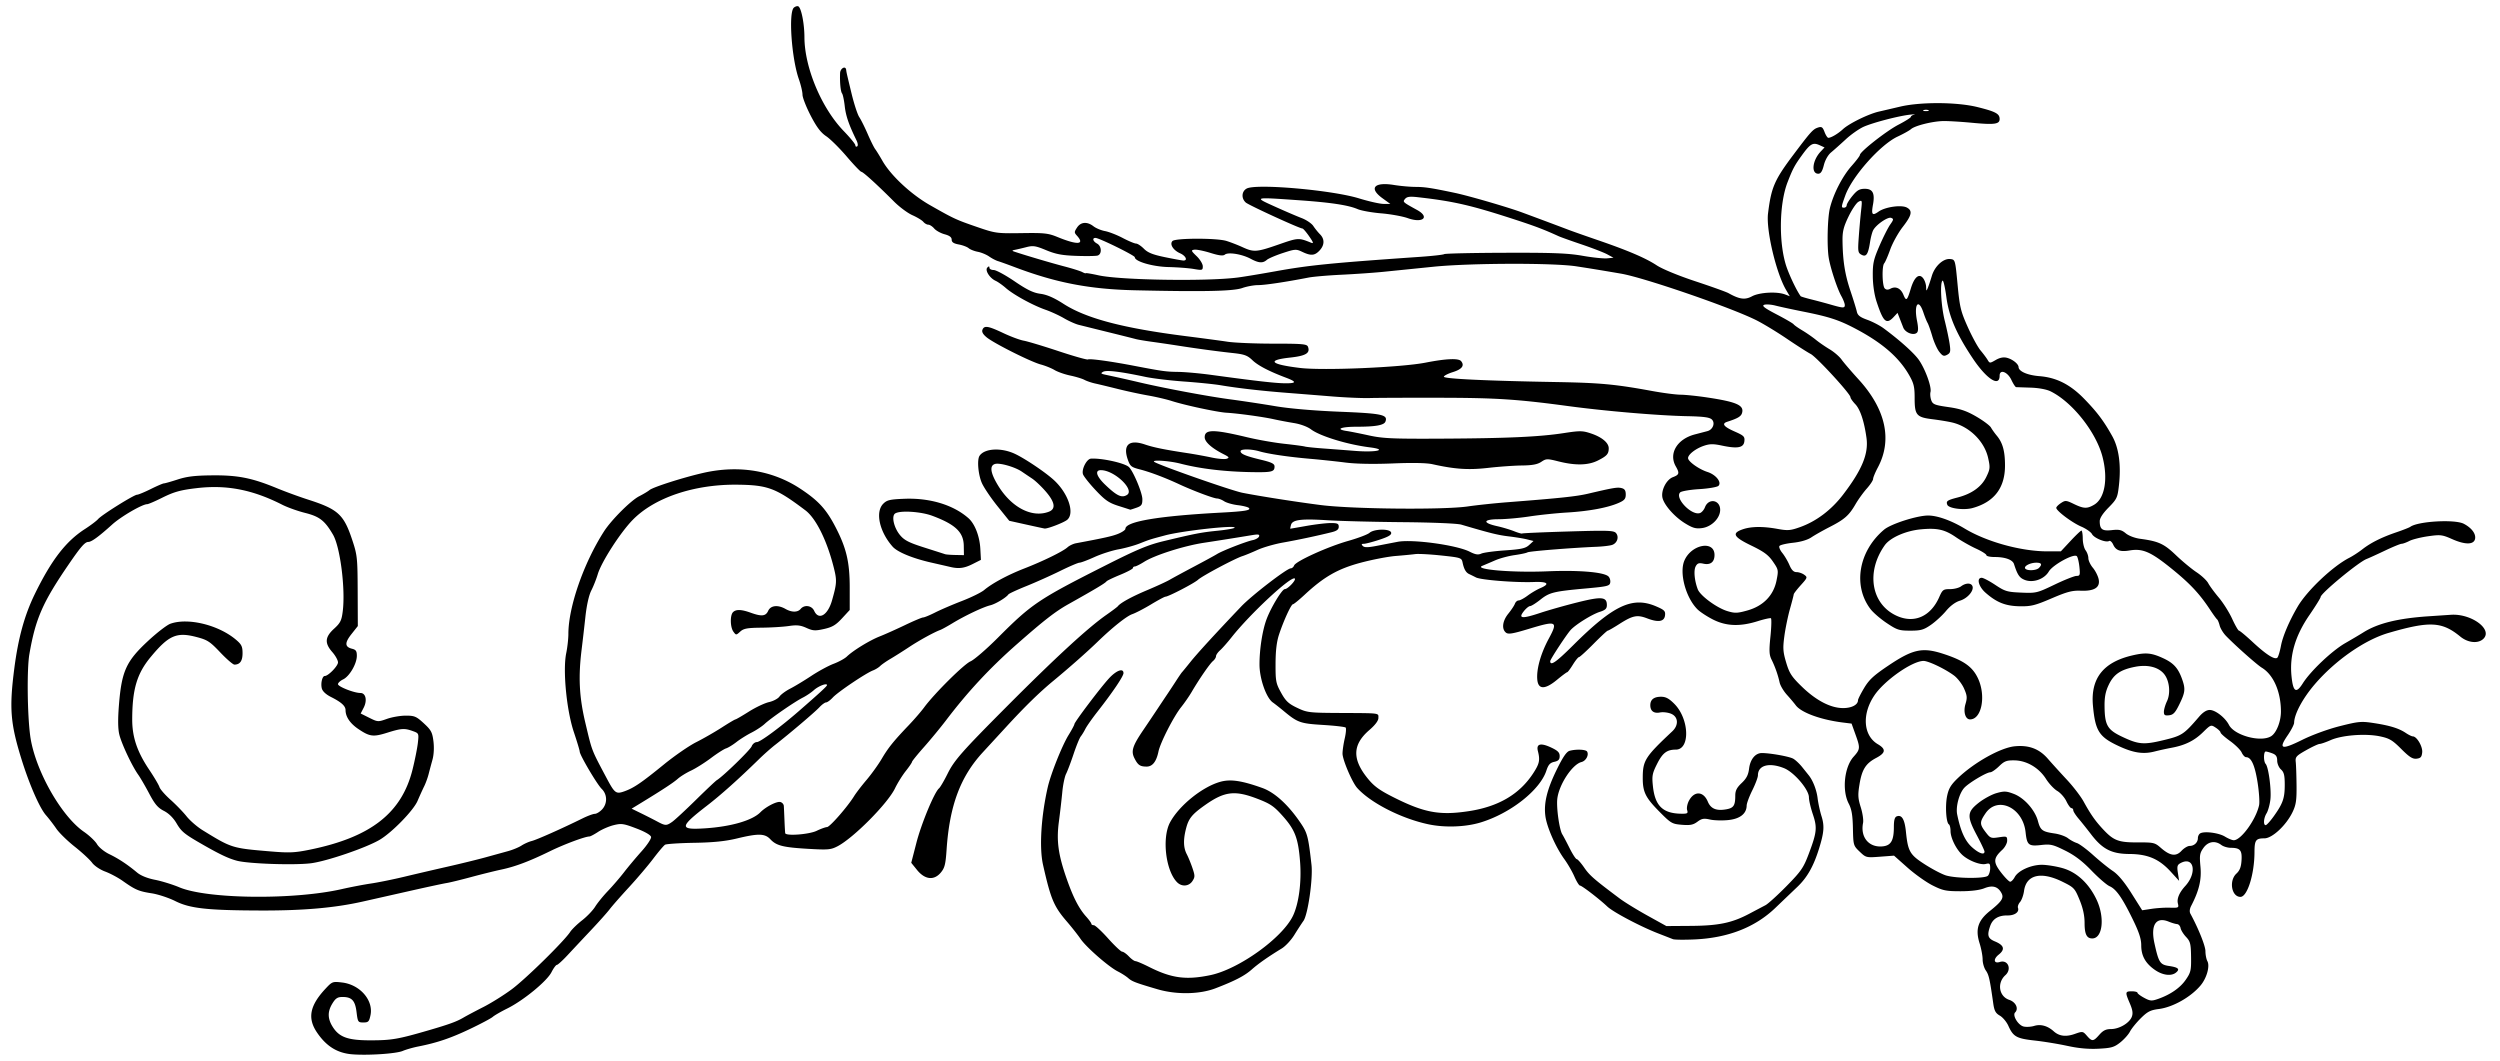 <?xml version="1.0"?>
<svg xmlns="http://www.w3.org/2000/svg" width="1241.25" height="526.875" viewBox="0 0 1241.25 526.875">
  <path d="M174.844 523.465c-7.43-.602-12.927-4.047-17.574-11.013-4.677-7.01-3.42-13.24 4.35-21.566 3.309-3.546 3.533-3.63 8.251-3.07 8.845 1.047 15.614 8.829 14.085 16.19-.675 3.247-1.064 3.65-3.53 3.65-2.653 0-2.796-.215-3.393-5.11-.706-5.783-2.337-7.546-6.98-7.546-2.423 0-3.413.628-4.977 3.158-2.479 4.01-2.473 7.494.018 11.526 3.31 5.354 7.627 6.884 19.322 6.845 10.098-.033 13.376-.608 28.396-4.983 10.335-3.01 13.907-4.316 17.344-6.339 1.547-.91 5.965-3.254 9.818-5.208 3.853-1.954 10.203-5.924 14.111-8.822 6.927-5.136 25.95-23.809 29.014-28.481.843-1.285 3.515-3.88 5.937-5.768 2.423-1.888 5.33-4.928 6.46-6.757 1.13-1.828 3.977-5.334 6.326-7.792 2.35-2.457 5.96-6.651 8.022-9.321 2.062-2.67 5.99-7.358 8.73-10.418 2.739-3.06 4.846-6.256 4.683-7.103-.182-.946-3.007-2.575-7.314-4.219-6.33-2.416-7.43-2.575-11.245-1.63-2.326.575-5.802 2.076-7.725 3.335-1.922 1.26-3.871 2.29-4.33 2.29-2.166 0-12.632 3.912-19.623 7.335-10.152 4.97-17.202 7.629-24.114 9.092-3.094.655-9.844 2.33-15 3.72-5.156 1.392-10.64 2.728-12.187 2.969-1.547.24-9.352 1.915-17.344 3.72-7.992 1.804-18.96 4.278-24.375 5.496-13.902 3.128-29.463 4.487-50.625 4.422-26.518-.082-35.038-1.023-42.342-4.676-3.266-1.634-8.553-3.376-11.748-3.87-6.395-.991-8.122-1.73-14.347-6.142-2.32-1.644-6.242-3.738-8.713-4.652-2.56-.947-5.365-2.841-6.517-4.4-1.113-1.505-4.997-5.095-8.632-7.977-3.634-2.882-7.728-6.887-9.098-8.9-1.37-2.013-3.69-5.032-5.157-6.707-3.214-3.675-8.389-15.58-12.317-28.337-5.354-17.385-5.93-24.919-3.401-44.531 1.955-15.169 5.096-26.54 10.229-37.031 8.248-16.858 15.368-26.081 24.844-32.185 2.83-1.823 5.783-4.057 6.563-4.964 1.771-2.06 17.791-12.07 19.318-12.07.62 0 3.676-1.266 6.794-2.813 3.118-1.546 6.06-2.812 6.537-2.812.477 0 3.56-.876 6.85-1.946 4.594-1.495 8.59-1.969 17.23-2.043 12.693-.11 19.616 1.27 32.007 6.375 4.197 1.73 11.158 4.277 15.469 5.66 14.94 4.796 17.736 7.354 21.963 20.098 2.468 7.44 2.617 8.845 2.681 25.285l.068 17.407-3.14 3.975c-3.442 4.357-3.362 6.378.288 7.294 1.925.483 2.38 1.164 2.368 3.544-.02 3.932-3.65 10.152-6.81 11.668-1.402.672-2.55 1.734-2.55 2.358 0 1.242 7.976 4.388 11.124 4.388 2.685 0 3.5 3.696 1.617 7.337l-1.475 2.851 4.274 2.135c4.19 2.092 4.364 2.102 8.79.53 2.484-.882 6.684-1.604 9.333-1.604 4.33 0 5.235.386 8.955 3.815 3.624 3.34 4.218 4.45 4.777 8.922.385 3.083.2 6.681-.466 9.076a408.95 408.95 0 00-1.938 7.25c-.46 1.805-1.462 4.547-2.23 6.094-.767 1.547-2.236 4.784-3.264 7.194-2.005 4.702-12.595 15.591-18.706 19.236-6.73 4.013-26.63 10.804-34.384 11.733-8.425 1.01-30.837.232-36.563-1.27-4.041-1.06-8.278-3.044-16.42-7.692-9.69-5.53-11.085-6.65-13.584-10.894-1.599-2.715-3.86-4.94-6.278-6.174-2.997-1.53-4.507-3.308-7.297-8.588-1.934-3.663-4.388-7.88-5.451-9.375-3.096-4.347-8.28-15.367-9.387-19.952-.688-2.847-.75-7.57-.194-14.53 1.353-16.934 3.547-21.78 14.445-31.916 4.386-4.08 9.368-7.922 11.07-8.54 8.685-3.146 23.91.552 32.606 7.92 2.761 2.34 3.26 3.363 3.26 6.68 0 3.865-1.268 5.653-4.032 5.685-.694.007-3.858-2.721-7.031-6.065-5.2-5.48-6.38-6.237-11.974-7.685-9.718-2.517-13.633-.796-22.517 9.9-6.88 8.283-9.188 16.03-9.228 30.99-.024 8.813 2.42 16.073 8.423 25.017 2.463 3.671 4.758 7.554 5.1 8.63.34 1.075 2.813 3.91 5.492 6.3 2.68 2.389 6.272 6.1 7.982 8.245 1.71 2.145 5.296 5.246 7.969 6.89 14.454 8.893 14.5 8.908 33.602 10.51 9.484.796 12.09.68 19.687-.873 30.203-6.174 45.525-18.14 50.922-39.769 1.164-4.665 2.355-10.623 2.647-13.239.522-4.691.488-4.772-2.52-5.86-4.126-1.491-5.668-1.39-12.753.83-6.934 2.173-8.645 1.947-14.332-1.89-4.042-2.729-6.3-6.067-6.3-9.316 0-2.08-2.087-3.97-7.251-6.566-2.514-1.264-4.178-2.826-4.538-4.26-.634-2.525.231-6.15 1.467-6.15 1.743 0 6.572-4.965 6.572-6.756 0-1.047-1.266-3.344-2.813-5.106-3.911-4.455-3.693-7.449.846-11.597 3.155-2.884 3.75-4.077 4.323-8.661 1.39-11.119-1.255-31.926-4.836-38.05-4.092-6.999-6.676-9.007-13.927-10.823-3.61-.905-8.672-2.716-11.25-4.025-14.683-7.458-27.476-9.971-42.187-8.29-8.29.948-11.52 1.84-17.555 4.85-3.468 1.73-6.76 3.145-7.318 3.145-2.463 0-12.978 6.11-17.43 10.128-6.655 6.005-10.244 8.622-11.823 8.622-1.656 0-3.737 2.373-9.657 11.01-13.024 19.003-16.575 27.108-19.612 44.772-1.254 7.294-1.018 29.8.425 40.52 2.226 16.524 15.228 39.732 26.68 47.62 2.654 1.827 5.574 4.59 6.489 6.14.927 1.568 3.611 3.756 6.06 4.937 4.65 2.243 9.05 5.153 13.838 9.15 1.84 1.536 5.114 2.86 8.906 3.601 3.298.645 8.739 2.327 12.09 3.738 13.894 5.848 56.74 6.316 80.626.881 4.382-.997 10.921-2.25 14.53-2.783 3.61-.534 10.993-2.034 16.407-3.333 5.414-1.3 15.117-3.56 21.563-5.023 6.445-1.463 14.882-3.532 18.75-4.6l11.294-3.112c2.345-.646 5.36-1.893 6.7-2.772 1.339-.88 3.634-1.899 5.098-2.267 2.521-.632 14.985-6.18 25.138-11.19 2.551-1.259 5.325-2.289 6.165-2.289.84 0 2.445-.976 3.566-2.17 2.74-2.915 2.668-7.45-.16-10.213-2.346-2.291-10.926-16.849-10.926-18.537 0-.555-1.306-4.899-2.902-9.654-3.613-10.762-5.543-30.68-3.796-39.17.59-2.866 1.073-7.163 1.073-9.548 0-13.343 7.54-35.085 17.64-50.864 3.666-5.727 13.32-15.386 17.516-17.525 2.062-1.052 4.383-2.44 5.156-3.087 1.756-1.467 16.753-6.25 26.719-8.52 17.461-3.976 34.292-1.24 48.049 7.811 8.95 5.889 12.867 10.125 17.412 18.829 5.54 10.607 7.195 17.572 7.195 30.268v11.172l-3.822 4.147c-3.068 3.329-4.824 4.37-8.896 5.282-4.44.994-5.539.926-8.792-.54-2.942-1.327-4.754-1.522-8.682-.934-2.73.41-8.825.783-13.543.832-7.159.073-8.918.395-10.631 1.945-2.025 1.832-2.072 1.833-3.375.05-1.615-2.208-1.735-8.16-.196-9.699 1.478-1.478 4.122-1.401 8.718.255 5.515 1.986 7.51 1.778 8.736-.91 1.236-2.714 4.82-3.104 8.608-.938 3.065 1.752 6.046 1.752 7.5 0 1.869-2.252 5.511-1.745 6.733.937 2.217 4.865 6.74 2.228 8.85-5.161 2.414-8.453 2.49-9.89.872-16.344-3.355-13.38-8.835-24.43-14.074-28.383-14.69-11.084-18.628-12.57-33.787-12.745-21.45-.248-41.222 6.426-52.053 17.568-6.124 6.3-15.47 20.85-17.26 26.87-.704 2.369-2.144 6-3.2 8.072-1.194 2.338-2.305 7.28-2.932 13.038-.555 5.1-1.402 12.437-1.882 16.304-1.702 13.723-1.19 23.621 1.89 36.562 3.384 14.212 2.86 12.85 10.471 27.188 4.076 7.678 4.702 8.14 8.94 6.613 4.68-1.687 8.242-4.114 19.636-13.38 5.251-4.27 12.423-9.214 15.938-10.986 3.514-1.772 9.214-5.042 12.668-7.266 3.453-2.224 6.521-4.044 6.82-4.044.297 0 3.29-1.736 6.65-3.858 3.36-2.122 7.86-4.251 9.998-4.732 2.14-.48 4.482-1.72 5.207-2.756.725-1.035 3.131-2.808 5.347-3.94 2.215-1.131 6.921-3.973 10.457-6.314 3.537-2.342 8.527-5.049 11.09-6.016 2.564-.968 5.517-2.585 6.563-3.593 3.119-3.007 11.297-8.016 16.317-9.995 2.582-1.017 8.246-3.553 12.588-5.635 4.34-2.082 8.387-3.786 8.992-3.786.604 0 3.27-1.1 5.925-2.445 2.655-1.346 8.643-3.92 13.307-5.721 4.664-1.802 9.636-4.248 11.049-5.437 3.991-3.359 11.756-7.53 19.974-10.73 9.33-3.633 19.14-8.44 21.402-10.487.943-.853 2.842-1.761 4.219-2.018 14.38-2.68 18.19-3.54 21.125-4.766 1.875-.784 3.41-1.857 3.41-2.386 0-3.644 16.285-6.396 47.813-8.08 11.529-.615 14.66-1.149 13.495-2.299-.462-.455-2.936-1.077-5.5-1.382-2.562-.305-5.606-1.175-6.763-1.933s-2.743-1.378-3.525-1.378c-1.635 0-11.931-3.87-18.801-7.066-7.075-3.293-14.471-6.082-19.625-7.4-4.152-1.064-4.754-1.558-5.897-4.844-2.555-7.349.654-10.17 8.527-7.498 4.32 1.467 9.775 2.574 21.214 4.306 3.351.508 8.679 1.477 11.84 2.155 3.16.678 6.532.956 7.493.62 1.485-.522 1.255-.864-1.527-2.273-5.902-2.99-9.369-6.1-9.369-8.407 0-4.006 4.346-4.004 21.094.01 5.156 1.237 13.383 2.686 18.281 3.221 4.898.536 9.54 1.153 10.313 1.373.773.219 4.78.644 8.906.946a3213 3213 0 0116.182 1.235c10.483.83 16.418-.618 7.23-1.764-11.092-1.383-24.725-5.552-29.216-8.935-1.748-1.316-5.257-2.617-8.438-3.128-2.995-.482-7.555-1.347-10.133-1.922-5.24-1.168-17.71-2.877-23.438-3.212-4.486-.263-20.64-3.727-27.142-5.82-2.554-.823-7.827-2.054-11.719-2.736-3.892-.682-10.662-2.139-15.045-3.236-4.383-1.098-9.445-2.317-11.25-2.709-1.805-.392-4.198-1.206-5.319-1.809-1.12-.603-4.284-1.566-7.03-2.141-2.747-.575-6.26-1.805-7.807-2.733-1.547-.927-4.622-2.168-6.834-2.756-4.945-1.315-23.105-10.417-26.84-13.453-1.836-1.493-2.54-2.736-2.138-3.78.863-2.25 2.785-1.949 10.338 1.623 3.698 1.748 8.261 3.446 10.14 3.774 1.88.327 9.662 2.667 17.294 5.2 7.632 2.533 14.218 4.393 14.637 4.135.84-.52 11.176.9 22.778 3.126 14.284 2.741 15.966 2.974 22.031 3.048 3.352.04 10.734.707 16.406 1.481 22.983 3.136 32.12 4.167 36.985 4.174 5.416.008 5.43-.777.047-2.801-8.28-3.114-13.832-6.006-16.573-8.634-2.533-2.428-4.006-2.967-9.844-3.598-7.702-.833-17.707-2.186-27.49-3.717a797.215 797.215 0 00-12.656-1.86c-3.351-.458-6.937-1.064-7.969-1.347-1.03-.283-7.148-1.817-13.593-3.41a6445.04 6445.04 0 01-14.74-3.656c-1.66-.418-4.95-1.892-7.31-3.275-2.36-1.383-6.486-3.279-9.168-4.213-6.288-2.19-15.913-7.465-19.711-10.802-1.638-1.439-3.921-3.047-5.074-3.574-2.97-1.356-5.398-5.267-4.085-6.58.742-.742 1.025-.714 1.025.1 0 .618.953 1.125 2.118 1.125 1.164 0 5.819 2.518 10.342 5.596 6.282 4.275 9.324 5.743 12.874 6.214 3.24.43 6.712 1.943 11.454 4.994 11.265 7.246 29.59 12.083 60.712 16.025 7.992 1.012 17.355 2.266 20.806 2.787 3.45.52 13.694.946 22.763.946 14.402 0 16.564.194 17.078 1.534 1.22 3.175-1.027 4.53-8.944 5.392-11.777 1.283-9.715 3.375 5.072 5.146 11.476 1.374 50.148-.272 62.288-2.65 10.203-2 16.364-2.26 17.62-.746 1.837 2.212.453 4.039-4.143 5.47-2.337.727-4.322 1.745-4.41 2.26-.18 1.044 20.63 2.038 55.62 2.658 22.044.39 29.384 1.074 47.813 4.453 5.414.992 11.742 1.816 14.062 1.83 2.32.014 8.227.623 13.125 1.354 14.859 2.218 18.634 3.92 17.39 7.84-.518 1.634-2.18 2.599-7.312 4.248-2.891.93-1.774 2.426 3.58 4.794 4.713 2.084 5.192 2.561 4.922 4.91-.368 3.208-3.352 3.772-11.176 2.112-4.24-.9-6.017-.878-8.927.109-4.086 1.386-7.852 4.321-7.852 6.12 0 1.67 5.4 5.524 9.643 6.884 4.197 1.345 7.197 5.13 5.45 6.877-.617.618-4.897 1.354-9.51 1.636-4.614.282-8.892 1.016-9.508 1.631-2.845 2.845 5.826 11.783 9.91 10.216.849-.326 1.926-1.6 2.395-2.832 1.787-4.7 7.558-3.728 7.558 1.272 0 4.116-4.26 8.415-8.965 9.046-3.143.421-4.626.007-8.49-2.37-5.131-3.158-10.25-8.909-11.161-12.542-.904-3.602 1.841-9.117 5.162-10.37 3.159-1.193 3.361-1.953 1.422-5.344-3.647-6.38.65-13.576 9.484-15.881 2.518-.657 5.318-1.39 6.22-1.627 2.687-.707 3.973-3.999 2.24-5.733-1.125-1.124-3.991-1.512-12.514-1.691-14.303-.301-40.374-2.52-58.867-5.01-25.132-3.385-35.657-4.073-63.17-4.13-15.788-.032-31.658.03-35.268.137-3.609.108-12.047-.248-18.75-.791-6.703-.544-17.039-1.367-22.968-1.83-12.21-.951-24.074-2.317-32.344-3.722-3.094-.525-11.27-1.358-18.17-1.85-6.9-.493-15.549-1.53-19.219-2.307-12.553-2.654-19.325-3.474-20.989-2.543-1.35.756-1.164.985 1.204 1.488a781.589 781.589 0 0116.861 3.785c12.58 2.95 33.83 6.924 45 8.414 6.188.825 16.313 2.36 22.5 3.41 6.895 1.17 19.208 2.23 31.807 2.736 21.168.85 24.092 1.48 22.777 4.907-.69 1.8-4.922 2.55-14.388 2.55-7.796 0-10.645 1.257-4.805 2.12 1.676.247 6.633 1.236 11.016 2.196 6.873 1.506 11.77 1.726 35.625 1.602 32.979-.17 48.901-.887 61.02-2.746 8.158-1.25 9.413-1.236 13.593.163 5.43 1.817 8.83 4.664 8.81 7.375-.02 2.795-.898 3.788-5.34 6.04-4.798 2.432-11.136 2.589-19.525.481-5.732-1.44-6.179-1.429-8.63.205-1.897 1.264-4.455 1.744-9.616 1.802-3.867.044-11.409.58-16.76 1.191-9.766 1.116-16.454.675-27.627-1.821-2.931-.655-9.918-.792-19.688-.386-9.653.4-18.203.239-23.581-.446-4.64-.591-12.445-1.42-17.344-1.842-10.796-.93-20.888-2.413-25.306-3.717-4.126-1.218-9.381-1.253-9.381-.063 0 1.348 2.527 2.407 10.078 4.225 5.37 1.292 6.797 1.996 6.797 3.354 0 2.64-1.293 2.967-11.08 2.81-13.634-.217-25.733-1.654-35.716-4.241-5.268-1.365-14.075-1.986-13.006-.916 1.314 1.314 38.27 14.295 43.864 15.408 8.342 1.659 26.95 4.574 38.906 6.095 15.77 2.006 60.978 2.434 72.921.69 4.529-.66 13.388-1.602 19.688-2.09 26.332-2.043 34.27-2.883 40.048-4.24 12.655-2.97 14.586-3.293 16.64-2.791 1.57.383 2.11 1.195 2.11 3.167 0 2.166-.646 2.936-3.516 4.197-5.424 2.382-14.733 4.118-25.547 4.763-5.414.324-13.851 1.203-18.75 1.954-4.898.75-11.789 1.372-15.312 1.382-7.767.02-8.167 1.787-.778 3.428 2.668.592 6.488 1.732 8.49 2.533 2 .8 3.791 1.306 3.978 1.124.188-.182 10.476-.633 22.864-1.003 19.896-.595 22.666-.5 23.75.804 1.62 1.953.554 5.055-2.024 5.89-1.134.367-4.593.773-7.687.901-12.43.516-33.345 2.206-34.254 2.768-.533.33-3.416.944-6.408 1.367-2.992.423-7.301 1.58-9.576 2.57a466.94 466.94 0 01-6.48 2.77c-4.381 1.806 15.042 3.442 32.228 2.714 15.397-.652 27.793.348 30.322 2.447.71.589 1.164 1.951 1.01 3.028-.256 1.797-1.233 2.043-11.998 3.023-16.137 1.467-18.178 1.97-22.734 5.591-2.192 1.743-4.481 3.172-5.089 3.177-.607.005-2.018 1.17-3.136 2.588-2.855 3.622-.87 3.81 8.24.777 3.988-1.327 12.257-3.667 18.377-5.201 12.074-3.026 14.655-2.79 14.655 1.337 0 1.762-.749 2.477-3.516 3.361-3.916 1.25-12.033 6.304-14.48 9.015-2.107 2.334-10.13 14.574-10.13 15.455 0 2.569 2.911.553 11.402-7.897 20.036-19.939 29.452-24.346 41.208-19.289 4.078 1.754 4.64 2.324 4.393 4.453-.364 3.135-3.292 3.627-8.88 1.493-4.974-1.9-7.157-1.451-13.875 2.846-2.802 1.792-5.358 3.259-5.68 3.259-.321 0-3.503 2.953-7.07 6.562-3.566 3.61-6.81 6.563-7.207 6.563-.397 0-1.766 1.687-3.04 3.75-1.275 2.062-2.543 3.75-2.817 3.75s-2.567 1.709-5.094 3.797c-5.917 4.89-9.274 4.874-9.753-.047-.501-5.152 1.684-12.99 5.686-20.394 4.7-8.695 3.968-9.068-9.68-4.932-8.343 2.528-10.439 2.872-11.606 1.903-2.208-1.832-1.688-5.824 1.225-9.41 1.457-1.794 2.92-4 3.252-4.901.331-.903 1.167-1.641 1.856-1.641.69 0 2.707-1.084 4.483-2.409 1.776-1.325 4.6-2.99 6.276-3.702 4.996-2.121 3.709-3.315-3.282-3.042-8.978.35-26.21-1.014-28.646-2.268a111.807 111.807 0 00-3.4-1.678c-1.609-.742-2.587-2.459-3.267-5.73-.486-2.339-.856-2.46-10.603-3.495-5.555-.59-11.365-.901-12.912-.693-1.547.208-5.93.629-9.74.935-3.81.306-11.614 1.812-17.343 3.347-11.363 3.043-18.201 6.955-27.89 15.957-2.755 2.559-5.334 4.653-5.731 4.653-.888 0-4.587 8.047-6.896 15-1.186 3.573-1.721 8.034-1.743 14.531-.03 8.672.177 9.752 2.751 14.4 2.307 4.164 3.67 5.447 7.969 7.5 4.966 2.37 5.882 2.479 21.592 2.56 20.008.105 18.75-.062 18.75 2.493 0 1.356-1.608 3.494-4.502 5.986-8.368 7.206-8.61 14.421-.804 24.032 3.158 3.888 5.815 5.826 12.823 9.352 15.25 7.672 22.858 9.08 37.27 6.9 14.8-2.24 25.258-8.377 32.08-18.827 3.106-4.76 3.47-6.49 2.32-11.025-.915-3.605 1.364-4.209 6.598-1.749 3.285 1.544 4.215 2.481 4.215 4.246 0 1.728-.634 2.404-2.677 2.852-2.1.461-2.95 1.416-3.942 4.42-3.189 9.663-17.866 21.2-32.692 25.695-7.41 2.247-17.58 2.62-25.628.942-13.507-2.817-28.858-10.615-35.58-18.073-2.498-2.773-7.293-14.002-7.293-17.08 0-1.52.494-4.902 1.097-7.517.604-2.616.805-5.048.447-5.406-.358-.359-5.433-.944-11.277-1.302-11.236-.687-12.55-1.155-19.483-6.918-1.888-1.57-4.327-3.489-5.419-4.262-3.246-2.3-6.569-11.758-6.586-18.75-.019-7.606 1.434-16.98 3.488-22.5 2.178-5.855 7.717-15 9.085-15 1.456 0 5.711-4.499 4.963-5.247-1.626-1.626-22.082 17.366-31.4 29.153-2.038 2.578-4.61 5.491-5.717 6.474-1.106.982-2.01 2.301-2.01 2.932 0 .63-.677 1.707-1.502 2.392-1.578 1.31-6.798 8.874-10.575 15.326-1.228 2.098-3.582 5.501-5.23 7.564-3.714 4.644-10.346 17.62-11.26 22.03-1.046 5.043-2.987 7.503-5.909 7.487-3.27-.019-4.313-.744-6.05-4.205-1.743-3.474-.916-6.082 4.432-13.96 2.062-3.038 5.226-7.749 7.03-10.468 1.805-2.72 4.088-6.14 5.073-7.602a503.084 503.084 0 004.216-6.407c1.334-2.063 2.637-3.961 2.896-4.22.26-.257 2.16-2.575 4.222-5.15 3.396-4.24 12.236-13.892 25.217-27.531 5.15-5.412 22.65-18.88 24.531-18.88.63 0 1.392-.646 1.695-1.434.809-2.108 16.584-9.273 26.838-12.19 4.899-1.393 9.66-3.196 10.583-4.007 2.334-2.054 10.349-2.123 10.759-.093.223 1.102-1.318 2.027-5.852 3.516-3.385 1.11-6.863 2.02-7.728 2.02-1.185 0-1.308.266-.498 1.076s2.538.791 6.984-.075c3.25-.634 7.88-1.528 10.292-1.99 7.358-1.405 29.313 1.603 35.78 4.902 2.832 1.445 4.188 1.668 5.767.948 1.135-.517 6.453-1.24 11.817-1.604 8.066-.549 10.13-1.008 11.932-2.658l2.18-1.996-3.117-.785c-1.715-.431-5.86-1.113-9.211-1.515-5.366-.643-9.064-1.56-23.544-5.832-1.943-.573-14.34-1.094-29.063-1.222-14.121-.123-30.83-.545-37.131-.94-13.412-.838-17.663-.296-18.353 2.339-.266 1.019-.418 1.851-.337 1.85.08 0 3.732-.632 8.115-1.404 4.383-.772 9.762-1.405 11.953-1.405 3.334-.001 3.985.299 3.985 1.837 0 1.345-.945 2.073-3.516 2.711-7.385 1.832-16.925 3.86-24.187 5.141-4.15.733-9.845 2.38-12.656 3.66-2.81 1.28-6.152 2.655-7.425 3.055-3.685 1.156-19.999 9.839-22.06 11.74-1.889 1.743-14.739 8.417-16.205 8.417-.434 0-3.641 1.72-7.127 3.823-3.487 2.103-7.679 4.281-9.316 4.84-2.823.966-9.871 6.584-17.381 13.856-5.127 4.964-14.117 12.9-21.75 19.2-7.03 5.803-14.208 12.816-23.67 23.125a11207.46 11207.46 0 01-11.415 12.415c-11.166 12.123-16.507 26.443-17.991 48.236-.509 7.466-.944 9.188-2.918 11.533-3.361 3.994-7.877 3.474-11.774-1.356l-2.862-3.546 2.566-9.94c2.471-9.578 8.915-25.092 11.225-27.03.615-.515 2.537-3.8 4.27-7.298 3.284-6.623 7.178-11.042 29.336-33.29 24.262-24.36 40.312-39.13 49.495-45.55 2.863-2 5.415-3.919 5.673-4.263 1.246-1.665 6.885-4.76 14.531-7.975 4.64-1.95 9.703-4.285 11.25-5.188 1.547-.902 7.032-3.87 12.188-6.598 5.156-2.727 10.219-5.489 11.25-6.137 2.59-1.63 14.406-6.247 17.742-6.934 1.509-.31 2.936-1.144 3.172-1.853.342-1.027-.402-1.149-3.68-.602a1845.44 1845.44 0 01-23.797 3.786c-9.856 1.51-24.35 6.131-29.58 9.434-2.015 1.271-4.094 2.312-4.62 2.312-.526 0-.956.347-.956.771 0 .424-2.847 1.94-6.327 3.37-3.48 1.429-6.539 2.897-6.797 3.262-.623.88-5.352 3.712-18.838 11.276-6.552 3.674-12.072 7.957-25.586 19.848-13.508 11.887-24.337 23.518-35.263 37.88-2.746 3.609-7.667 9.578-10.935 13.264-3.268 3.687-5.941 6.99-5.941 7.343 0 .351-1.393 2.398-3.095 4.547-1.702 2.15-4.109 6.017-5.348 8.595-3.61 7.508-20.584 24.625-28.517 28.757-3.332 1.735-4.704 1.857-14.532 1.287-12.55-.728-15.84-1.559-18.846-4.759-2.718-2.893-5.929-2.968-16.601-.388-5.732 1.386-11.708 1.991-21.237 2.153-7.293.123-13.79.551-14.437.951-.647.4-3.293 3.523-5.879 6.939-2.586 3.416-8.024 9.82-12.085 14.23-4.06 4.41-8.34 9.283-9.507 10.83-1.168 1.547-5.319 6.2-9.223 10.341-3.905 4.141-9.144 9.73-11.644 12.422-2.499 2.691-4.916 4.893-5.371 4.893-.455 0-1.665 1.642-2.688 3.647-2.28 4.47-13.916 14.022-21.91 17.988-3.19 1.582-6.445 3.46-7.234 4.174-.79.714-5.852 3.405-11.25 5.981-9.623 4.592-16.392 6.887-25.753 8.732-2.578.508-6.054 1.504-7.725 2.213-3.225 1.368-17.268 2.302-25.087 1.668zM405.469 412.5c2.062-.996 4.383-1.831 5.156-1.856 1.405-.044 10.165-10.063 13.463-15.397.96-1.552 3.73-5.16 6.156-8.019 2.427-2.858 5.795-7.542 7.486-10.408 3.308-5.608 5.847-8.765 13.53-16.82 2.705-2.836 6.117-6.786 7.582-8.777 5.036-6.845 19.755-21.461 23.008-22.848 1.791-.763 7.892-6.028 13.558-11.7 16.891-16.909 20.106-19.071 53.291-35.849 15.83-8.003 21.276-10.28 29.063-12.153 15.57-3.745 18.736-4.356 26.82-5.17 4.23-.427 7.988-1.074 8.351-1.44 1.555-1.56-25.718 1.413-34.495 3.762-7.635 2.042-7.59 2.028-12.657 4.03-2.578 1.018-7.284 2.32-10.457 2.891-3.174.573-8.544 2.298-11.933 3.835-3.39 1.537-6.733 2.794-7.43 2.794-.697 0-5.03 1.855-9.63 4.122-4.6 2.266-12.134 5.64-16.743 7.498-4.61 1.857-8.618 3.714-8.907 4.127-1.136 1.622-6.409 4.788-9.02 5.415-3.49.839-12.607 5.16-18.692 8.86-2.578 1.568-5.32 3.081-6.094 3.363-3.088 1.125-10.44 5.164-15.525 8.529-2.955 1.955-7.094 4.57-9.199 5.81-2.104 1.24-4.429 2.857-5.165 3.594-.737.736-2.344 1.72-3.57 2.187-3.513 1.336-17.395 10.685-19.908 13.408-1.25 1.354-2.758 2.462-3.352 2.462-.593 0-2.102 1.1-3.352 2.445-2.243 2.414-14.928 13.183-21.965 18.649-1.992 1.547-5.564 4.71-7.94 7.031-10.259 10.022-18.88 17.73-25.85 23.114-13.783 10.645-13.913 12.117-.992 11.279 12.914-.839 23.498-3.914 27.494-7.989 2.652-2.705 8.081-5.502 9.87-5.086.903.21 1.688 1.09 1.745 1.954.056.864.204 4.103.328 7.197.124 3.094.288 5.941.366 6.328.3 1.503 11.87.634 15.609-1.172zm-71.719-4.46c1.29-.898 6.563-5.78 11.719-10.848 5.156-5.067 9.851-9.497 10.433-9.843 3.02-1.797 16.596-14.984 17.3-16.802.454-1.177 1.614-2.11 2.622-2.11 1.617 0 11.715-7.464 20.796-15.373 10.556-9.192 13.979-12.348 13.991-12.898.027-1.203-4.241.434-6.548 2.51-1.29 1.16-3.744 2.817-5.456 3.68-4.037 2.039-15.907 10.221-18.927 13.048-1.293 1.21-4.246 3.162-6.562 4.336-2.317 1.174-5.688 3.288-7.493 4.697-1.805 1.41-4.128 2.826-5.162 3.147-1.035.322-4.41 2.484-7.5 4.806-3.09 2.321-7.518 5.108-9.838 6.192-2.32 1.085-5.273 2.907-6.563 4.05-2.205 1.956-7.411 5.377-18.276 12.01l-4.683 2.858 4.683 2.29c2.575 1.26 6.16 3.081 7.964 4.049 4.103 2.199 4.616 2.213 7.5.202zm692.813 111.274c-4.383-.968-11.71-2.174-16.283-2.68-9.115-1.007-10.685-1.886-13.158-7.37-.866-1.921-2.758-4.172-4.203-5.001-2.113-1.213-2.754-2.405-3.275-6.089-1.707-12.08-2.18-14.181-3.669-16.307-.88-1.256-1.6-3.735-1.6-5.509 0-1.773-.677-5.372-1.505-7.998-2.203-6.99-.817-11.321 5.15-16.092 5.882-4.702 7.01-6.44 5.73-8.83-1.77-3.307-4.425-4.06-8.53-2.417-2.37.949-6.609 1.479-11.824 1.479-7.206 0-8.778-.327-13.865-2.883-3.156-1.586-8.756-5.562-12.444-8.837l-6.705-5.953-6.943.525c-6.844.518-6.987.482-10.113-2.504-3.115-2.976-3.173-3.178-3.35-11.61-.138-6.579-.63-9.449-2.11-12.296-3.378-6.505-2.154-18.119 2.45-23.232 3.25-3.61 3.33-4.349 1.13-10.483l-2.138-5.962-4.263-.527c-11.004-1.36-20.76-4.928-23.464-8.582-.763-1.031-2.737-3.37-4.386-5.196-1.65-1.826-3.274-4.569-3.61-6.094-.842-3.814-2.264-7.85-3.988-11.32-1.208-2.432-1.304-4.375-.572-11.555.485-4.747.59-8.812.234-9.031-.355-.22-3.323.439-6.593 1.464-8.762 2.747-15.583 2.494-22.15-.82-2.951-1.491-6.433-3.777-7.737-5.08-5.783-5.783-9.074-17.943-6.523-24.1 3.366-8.128 14.994-10.361 14.994-2.88 0 3.515-2.014 5.093-5.521 4.322-2.232-.49-2.993-.224-3.829 1.337-1.068 1.995-.613 7.022 1.028 11.365 1.205 3.19 9.458 9.268 14.741 10.858 3.685 1.11 4.928 1.068 9.892-.325 7.882-2.211 12.985-7.446 14.471-14.846 1.036-5.16.989-5.412-1.774-9.427-2.264-3.292-4.45-4.906-10.815-7.987-8.83-4.274-9.774-6.119-4.12-8.054 4.193-1.434 10.001-1.496 17.225-.182 5.03.915 6.38.814 11.014-.828 8.215-2.91 15.696-8.549 21.592-16.275 9.354-12.257 12.635-20.221 11.558-28.054-1.136-8.26-3.11-14.205-5.568-16.77-1.317-1.375-2.394-2.928-2.394-3.451 0-1.68-16.81-19.958-19.758-21.482-1.565-.81-6.902-4.222-11.86-7.583-4.957-3.361-11.79-7.5-15.182-9.197-12.633-6.32-55.685-21.136-67.106-23.094-9.382-1.609-15.627-2.632-22.226-3.64-11.5-1.759-52.89-1.63-71.055.222-9.024.92-20.204 2.054-24.844 2.52-4.64.466-13.922 1.112-20.625 1.434-6.703.323-14.086.956-16.406 1.408-11.37 2.212-21.628 3.747-25.042 3.747-2.082 0-5.631.655-7.887 1.454-4.473 1.585-19.39 1.896-53.321 1.112-22.44-.519-39.003-3.705-59.532-11.451-3.61-1.362-7.406-2.726-8.437-3.032-1.031-.305-3-1.338-4.374-2.295-1.375-.957-3.906-2.006-5.625-2.33-1.72-.324-3.76-1.13-4.532-1.788-.774-.66-2.989-1.492-4.922-1.85-2.561-.476-3.516-1.124-3.516-2.388 0-1.211-1.061-2.02-3.52-2.682-1.935-.521-4.251-1.803-5.146-2.849-.896-1.045-2.213-1.9-2.929-1.9-.715 0-1.83-.638-2.477-1.418-.646-.78-3.089-2.263-5.427-3.297-2.338-1.035-6.45-4.088-9.14-6.786-8.197-8.227-15.36-14.75-16.196-14.75-.436 0-3.71-3.417-7.276-7.594-3.565-4.177-8.15-8.714-10.187-10.083-2.724-1.83-4.77-4.55-7.734-10.283-2.217-4.286-4.03-8.94-4.03-10.34 0-1.4-.809-4.851-1.797-7.67-3.648-10.404-5.231-33.26-2.463-35.558.75-.623 1.753-.893 2.228-.6 1.466.906 2.968 8.58 2.991 15.278.052 15.094 8.45 35.153 19.518 46.614 3.175 3.289 5.773 6.47 5.773 7.07 0 .6.396.844.881.545.525-.324.375-1.582-.369-3.103-3.748-7.66-5.247-12.026-5.79-16.864-.332-2.96-.928-5.802-1.325-6.318-.732-.949-1.166-5.364-.992-10.078.09-2.434 2.745-3.875 3.024-1.64.174 1.391.215 1.572 2.665 11.718 1.244 5.156 2.966 10.43 3.826 11.719.86 1.29 2.752 5.086 4.207 8.437 1.454 3.352 3.13 6.727 3.725 7.5.594.774 2.22 3.404 3.614 5.846 4.134 7.243 14.176 16.594 23.565 21.943 11.858 6.756 12.96 7.267 23.449 10.876 9.044 3.112 9.794 3.215 22.02 3.026 11.253-.174 13.227.038 17.812 1.918 9.987 4.094 13.768 3.853 9.72-.62-1.415-1.564-1.413-1.868.022-4.058 1.855-2.832 5.032-3.076 8.179-.629 1.23.957 3.807 2.029 5.729 2.382 1.92.354 5.866 1.891 8.767 3.417 2.9 1.526 5.883 2.774 6.627 2.774.745 0 2.495 1.153 3.89 2.56 1.945 1.965 4.39 2.944 10.504 4.204 4.382.903 8.496 1.65 9.14 1.658 2.247.03 1.152-2.348-1.652-3.589-3.463-1.533-5.332-4.552-3.778-6.105 1.487-1.487 21.973-1.516 26.758-.037 2.063.637 5.649 2.027 7.97 3.088 5.674 2.596 7.003 2.498 18.028-1.34 9.65-3.36 9.856-3.37 16.041-.87 1.38.558 1.193-.074-.937-3.15-1.465-2.116-2.968-3.863-3.338-3.883-1.602-.084-26.667-11.586-28.154-12.918-2.312-2.072-2.076-5.568.468-6.934 4.752-2.552 42.307.74 55.789 4.89 4.892 1.507 10.383 2.739 12.202 2.739h3.306l-3.89-2.818c-6.913-5.008-4.16-8.188 5.7-6.587 3.233.524 8.06.957 10.728.96 4.54.007 7.891.517 19.525 2.971 6.87 1.45 26.249 7.087 33.281 9.682 6.9 2.545 17.393 6.469 22.969 8.588 2.062.783 8.601 3.09 14.531 5.126 15.18 5.21 23.914 8.944 29.445 12.587 2.78 1.83 10.793 5.134 19.19 7.91 7.93 2.623 15.312 5.269 16.406 5.881 5.532 3.094 8.203 3.452 11.713 1.57 3.686-1.974 12.35-2.458 16.408-.915l2.346.892-1.822-3.089c-4.952-8.392-10.006-29.77-8.987-38.015 1.607-13.012 3.177-16.63 12.723-29.318 8.563-11.383 9.63-12.557 12.135-13.352 1.765-.56 2.286-.198 3.2 2.223.6 1.59 1.449 2.892 1.885 2.892 1.377 0 4.801-2.023 7.233-4.273 3.102-2.87 12.7-7.569 17.885-8.756 2.28-.522 7.017-1.627 10.526-2.454 10.22-2.412 28.359-2.297 38.507.244 8.986 2.25 10.895 3.287 10.895 5.915 0 2.565-2.558 2.909-13.77 1.851-5.633-.531-12.117-.912-14.408-.846-5.374.154-13.88 2.297-15.796 3.979-.823.721-3.816 2.391-6.651 3.71-8.559 3.98-22.54 19.7-25.992 29.223-2.056 5.67-2.105 6.094-.698 6.094.757 0 1.377-.537 1.377-1.193s1.296-2.765 2.88-4.687c2.314-2.806 3.52-3.495 6.125-3.495 3.94 0 5.084 2.228 4.05 7.885-.911 4.98-.353 5.669 2.782 3.436 3.26-2.321 11.302-3.477 14.032-2.016 2.955 1.581 2.479 3.82-2.053 9.658-2.233 2.875-5.022 7.906-6.198 11.18-1.176 3.273-2.513 6.352-2.972 6.841-1.217 1.3-1.02 11.204.248 12.472.754.754 1.615.795 2.848.136 2.588-1.385 5.084-.229 6.408 2.97 1.417 3.419 1.856 3.056 3.699-3.058 1.737-5.761 4.163-7.737 6.175-5.028.743 1.001 1.38 2.9 1.415 4.219.057 2.166.138 2.216.837.524.426-1.031 1.318-3.695 1.982-5.919 1.466-4.914 5.739-8.83 9.195-8.428 2.424.282 2.449.37 3.61 12.687 1.06 11.22 1.542 13.232 5.065 21.094 2.142 4.78 4.994 9.997 6.337 11.593s2.918 3.706 3.502 4.687c1.034 1.742 1.134 1.743 4.042.058 2-1.16 3.81-1.52 5.502-1.099 2.82.704 5.786 3.05 5.831 4.613.062 2.143 4.401 4.041 10.312 4.51 8.52.676 15.334 4.128 22.308 11.297 6.397 6.577 9.713 10.992 13.895 18.5 3.328 5.976 4.458 14.415 3.296 24.625-.672 5.9-1.03 6.656-5.125 10.814-2.87 2.913-4.398 5.275-4.389 6.781.025 4.072 1.248 4.969 6.04 4.428 3.597-.405 4.82-.121 6.894 1.6 1.443 1.198 4.484 2.354 7.112 2.705 9.146 1.22 11.847 2.454 17.784 8.132 3.176 3.037 7.788 6.856 10.248 8.485 2.46 1.63 5.064 4.074 5.786 5.431.721 1.358 3.09 4.578 5.265 7.156 2.174 2.578 5.16 7.324 6.633 10.547 1.474 3.222 2.996 5.86 3.383 5.86.386 0 3.441 2.544 6.788 5.656 6.772 6.295 11.034 8.987 12.272 7.75.449-.45 1.253-3.12 1.786-5.936.902-4.753 4.1-12.25 8.252-19.348 4.693-8.021 17.427-20.073 25.661-24.287 1.712-.876 4.59-2.745 6.395-4.152 4.257-3.321 9.591-5.995 17-8.522 3.283-1.12 6.39-2.34 6.906-2.714 3.839-2.775 22.08-3.815 26.533-1.513 3.772 1.95 6 4.823 5.652 7.285-.446 3.146-4.752 3.283-11.36.36-5.003-2.213-5.854-2.315-11.989-1.445-3.631.515-7.823 1.567-9.313 2.338-1.491.771-3.224 1.402-3.85 1.402-.626 0-4.338 1.523-8.25 3.385-3.91 1.862-8.016 3.733-9.123 4.158-4.046 1.556-22.831 17.09-22.831 18.88 0 .47-2.52 4.527-5.6 9.017-7.02 10.232-9.874 19.966-8.863 30.224.779 7.91 2.288 8.888 5.606 3.633 3.854-6.106 14.479-16.179 21.044-19.952 3.352-1.925 7.391-4.32 8.976-5.32 7.193-4.537 17.169-7.006 32.472-8.035l11.052-.743c9.951-.669 20.613 6.98 16.33 11.713-2.486 2.747-7.722 2.349-11.663-.886-9.103-7.47-15.147-7.781-35.604-1.83-11.883 3.457-26.538 13.669-36.738 25.6-5.946 6.955-10.081 14.688-10.17 19.02-.019.882-1.477 3.711-3.242 6.285-4.679 6.827-3.056 7.318 7.268 2.202 5.037-2.496 12.88-5.356 18.738-6.832 9.272-2.337 10.617-2.456 16.875-1.494 7.956 1.223 12.402 2.604 15.85 4.925 1.37.921 2.92 1.675 3.448 1.675 1.978 0 4.939 5.036 4.657 7.919-.227 2.317-.757 2.917-2.783 3.152-1.974.228-3.584-.792-7.625-4.833-4.406-4.406-5.89-5.282-10.622-6.267-7.17-1.492-18.816-.596-24.41 1.878-2.363 1.045-4.831 1.901-5.484 1.901-.653 0-3.658 1.396-6.678 3.103-4.967 2.807-5.461 3.366-5.182 5.86.17 1.516.35 6.764.397 11.662.073 7.39-.266 9.642-1.99 13.226-3.15 6.546-10.093 13.024-13.962 13.024-4.293 0-4.91.862-4.93 6.897-.036 10.96-3.558 22.166-6.966 22.166-4.431 0-5.822-8.021-2.004-11.56 1.667-1.544 2.333-3.273 2.536-6.578.31-5.038-.683-6.2-5.32-6.223-1.577-.007-3.686-.634-4.687-1.39-3.103-2.347-6.611-1.77-8.914 1.463-1.826 2.564-1.996 3.648-1.468 9.333.6 6.441-.68 11.842-4.591 19.38-.781 1.505-.935 2.946-.415 3.902 3.998 7.364 7.474 16.029 7.474 18.631 0 1.74.438 3.983.973 4.982 1.328 2.482-.35 8.426-3.405 12.056-4.88 5.799-13.753 10.793-20.768 11.69-4.11.524-5.574 1.277-8.906 4.58-2.193 2.174-4.606 5.149-5.361 6.611-.756 1.463-2.93 3.892-4.832 5.399-3.015 2.387-4.402 2.787-10.814 3.112-4.983.253-9.927-.194-15.324-1.387zm15.762-5.564c1.864-2.125 3.276-2.813 5.774-2.816 4.098-.005 9.156-2.979 10.334-6.078.663-1.745.422-3.414-.96-6.64-2.419-5.64-2.357-6.029.964-6.029 1.547 0 2.813.326 2.813.725 0 .398 1.497 1.53 3.326 2.516 2.938 1.582 3.732 1.65 6.797.58 6.22-2.169 11.05-5.5 13.85-9.551 2.5-3.618 2.736-4.636 2.642-11.356-.092-6.541-.375-7.67-2.487-9.913-1.31-1.393-2.537-3.375-2.724-4.407-.188-1.031-.967-1.914-1.732-1.963-.765-.048-2.64-.6-4.167-1.224-6.329-2.589-9.08 1.636-7.052 10.828 2.094 9.489 2.758 10.52 7.204 11.187 4.644.696 5.559 1.546 3.501 3.254-2.313 1.92-6.605 1.395-10.464-1.28-4.736-3.281-6.819-7.022-6.819-12.248 0-3.178-1.097-6.526-4.255-12.98-5.244-10.72-8.202-14.934-11.49-16.365-1.395-.607-5.42-4.088-8.943-7.734-4.559-4.717-8.344-7.59-13.125-9.96-6.068-3.008-7.223-3.273-11.935-2.741-6.192.699-6.987.04-7.672-6.362-1.31-12.249-13.923-18.163-19.918-9.34-2.942 4.329-2.933 5.36.077 9.307 2.29 3.004 2.656 3.146 6.562 2.56 3.93-.59 4.137-.506 4.137 1.666 0 1.258-1.1 3.31-2.443 4.56-4.457 4.146-4.563 6.09-.61 11.217 1.937 2.514 3.978 4.588 4.535 4.61.558.021 1.576-1.011 2.263-2.295 1.72-3.213 8.096-6.103 13.466-6.103 2.438 0 7.051.738 10.251 1.64 7.063 1.992 13.094 7.567 16.913 15.632 4.203 8.876 3.045 19.29-2.145 19.29-2.738 0-3.793-2.132-3.793-7.668 0-3.716-.78-7.322-2.486-11.473-2.383-5.803-2.738-6.178-8.569-9.048-10.59-5.214-17.904-3.45-19.003 4.582-.29 2.119-1.184 4.606-1.987 5.527-.803.92-1.264 2.216-1.025 2.878.764 2.111-1.637 3.835-5.272 3.785-4.426-.062-7.289 1.69-8.516 5.21-1.65 4.732-1.197 6.202 2.368 7.691 4.54 1.897 5.125 3.938 1.872 6.531-2.843 2.267-2.485 4.63.555 3.665 4.023-1.277 6.047 3.562 2.742 6.554-4.254 3.849-3.21 10.544 1.909 12.26 3.278 1.099 4.802 4.367 2.915 6.254-1.434 1.434 1.49 6.293 4.197 6.972 1.306.328 3.701.19 5.322-.306 3.207-.981 6.642-.022 9.66 2.698 2.692 2.426 6.058 2.848 10.429 1.304 3.925-1.385 4.063-1.365 6.028.896 2.575 2.961 3.194 2.911 6.186-.499zm35.098-63.08c4.227.13 4.427.025 3.905-2.054-.603-2.402.666-5.43 3.647-8.701 6.03-6.621 4.327-14.95-2.33-11.388-1.633.874-1.83 1.606-1.317 4.922l.6 3.895-4.142-4.534c-5.785-6.332-11.396-8.742-20.489-8.8-8.875-.055-13.395-2.36-19.016-9.698-2.062-2.692-4.91-6.26-6.328-7.93-1.418-1.67-2.578-3.507-2.578-4.084 0-.576-.402-1.048-.893-1.048-.492 0-1.623-1.536-2.513-3.413-.891-1.877-2.928-4.184-4.527-5.128-1.6-.943-4.111-3.62-5.582-5.947-3.514-5.56-9.6-9.147-15.673-9.239-3.92-.059-5.013.358-7.658 2.923-1.698 1.645-3.648 2.991-4.335 2.991-1.862 0-10.6 5.205-12.897 7.681-2.551 2.753-4.34 9.415-3.558 13.257 1.663 8.175 3.865 13.087 7.248 16.17 3.424 3.12 6.325 4.16 6.325 2.27 0-.514-1.687-4.1-3.75-7.971-5.069-9.513-4.96-11.656.83-16.233 2.518-1.99 6.53-4.165 8.914-4.833 3.774-1.057 4.88-1.006 8.536.39 5.192 1.983 10.518 7.972 12 13.493 1.234 4.599 2.15 5.277 8.326 6.173 2.413.35 5.366 1.4 6.563 2.335 1.196.934 3.187 2.015 4.424 2.403 1.236.388 4.882 3.083 8.102 5.988 3.22 2.906 7.619 6.462 9.774 7.902 2.628 1.756 5.674 5.4 9.241 11.056l5.322 8.437 4.687-.711c2.578-.391 6.692-.65 9.142-.574zM987 434.812c.619-.618 1.125-2.314 1.125-3.767 0-2.309-.28-2.573-2.21-2.088-2.631.66-8.602-1.662-11.697-4.549-3.032-2.828-5.78-8.446-5.78-11.815 0-1.537-.366-3.021-.814-3.297-1.385-.857-1.9-9.216-.868-14.14.78-3.724 1.89-5.554 5.406-8.906 8.152-7.772 21.141-15.021 28.157-15.715 6.986-.69 12.129 1.235 16.4 6.139 2.062 2.368 6.33 7.073 9.484 10.456 3.154 3.383 6.894 8.26 8.311 10.839 3.543 6.444 5.832 9.7 9.774 13.905 5.17 5.514 7.62 6.429 17.103 6.384 7.878-.038 8.507.11 11.415 2.662 4.608 4.046 7.56 4.48 10.308 1.515 1.242-1.34 3.074-2.435 4.072-2.435 2.254 0 4.064-1.729 4.064-3.882 0-.898.502-1.943 1.117-2.322 1.991-1.231 9.223-.314 12.295 1.559 1.647 1.004 3.627 1.825 4.4 1.825 3.617-.002 11.036-10.26 12.575-17.386.34-1.574-.02-6.802-.798-11.618-1.36-8.413-3.135-12.238-5.678-12.238-.61 0-1.587-1.047-2.17-2.325-.582-1.279-3.18-3.85-5.775-5.713-2.594-1.864-4.716-3.761-4.716-4.216 0-.456-1.079-1.535-2.397-2.399-2.359-1.546-2.46-1.51-6.328 2.278-4.274 4.184-8.912 6.477-15.585 7.704a153.19 153.19 0 00-8.502 1.868c-5.62 1.44-10.511.676-17.935-2.798-9.582-4.484-11.474-7.483-12.607-19.989-1.223-13.491 5.106-21.567 19.54-24.932 6.618-1.543 9.454-1.295 15.187 1.328 5.348 2.446 7.632 4.988 9.628 10.714 1.626 4.665 1.425 6.363-1.446 12.23-2.038 4.163-3.02 5.213-5.102 5.452-2.11.243-2.578-.072-2.578-1.733 0-1.116.687-3.477 1.526-5.246 1.838-3.873 1.281-9.907-1.223-13.248-2.724-3.635-8.186-5.084-14.53-3.853-7.314 1.418-10.67 3.708-13.18 8.995-1.578 3.327-2.107 6.07-2.056 10.679.103 9.281 1.404 11.567 8.521 14.964 8.322 3.97 10.882 4.189 20.853 1.773 9.076-2.2 9.976-2.794 17.535-11.582 1.939-2.255 3.719-3.389 5.318-3.389 2.783 0 7.661 3.79 9.53 7.404 2.731 5.282 15.857 8.805 20.951 5.624 2.644-1.652 4.884-7.334 4.865-12.344-.037-9.76-3.707-18.152-9.472-21.654-2.455-1.491-13.14-10.972-17.823-15.814-1.364-1.41-2.772-3.726-3.128-5.147-.356-1.42-.932-2.797-1.28-3.06-.347-.263-1.883-2.376-3.412-4.696-5.357-8.127-10.143-13.213-19.558-20.786-10.092-8.117-14.05-9.804-20.47-8.72-4.616.78-6.819-.006-8.141-2.91-.596-1.307-1.512-2.113-2.036-1.79-1.546.956-7.409-1.414-8.488-3.431-.548-1.024-2.957-2.702-5.353-3.73-4.557-1.953-12.386-7.831-12.386-9.3 0-.469 1.045-1.538 2.322-2.375 2.175-1.424 2.582-1.396 6.39.448 4.926 2.384 6.595 2.446 10.1.376 5.288-3.124 6.976-12.838 4.135-23.801-3.184-12.288-14.964-27.146-25.757-32.488-1.973-.977-5.904-1.71-9.847-1.838-3.61-.117-6.875-.228-7.258-.247-.383-.018-1.439-1.616-2.347-3.55-1.923-4.091-5.863-5.533-5.863-2.144 0 5.842-6.419 1.732-13.274-8.5-8.127-12.13-11.89-20.854-13.171-30.538-.627-4.733-1.472-8.4-1.879-8.148-1.381.854-.746 12.661 1.07 19.878.994 3.953 2.09 9.154 2.437 11.557.547 3.795.38 4.504-1.273 5.388-1.595.854-2.22.616-3.861-1.47-1.077-1.37-2.642-4.844-3.479-7.721-.836-2.877-1.891-5.87-2.344-6.65-.453-.779-1.378-3.08-2.055-5.114-2.435-7.32-4.821-4.224-3.172 4.116.67 3.393.657 5.144-.046 5.847-1.593 1.592-5.8.02-6.8-2.542l-1.872-4.804-.969-2.487-1.88 2.018c-3.66 3.928-5.18 2.582-8.5-7.528-1.149-3.5-1.867-8.333-1.902-12.804-.05-6.258.379-8.189 3.338-15.015 1.868-4.309 4.266-9.057 5.33-10.55 1.698-2.386 1.754-2.787.452-3.287-1.638-.628-7.438 3.353-8.92 6.123-.507.945-1.203 3.565-1.548 5.821-.944 6.173-1.912 7.627-4.247 6.377-1.773-.948-1.88-1.627-1.379-8.683.3-4.21.821-10.127 1.158-13.15.593-5.307.549-5.46-1.283-4.479-1.044.559-3.272 3.864-4.95 7.346-2.459 5.097-3.04 7.43-2.98 11.979.128 10.02 1.184 16.726 3.916 24.868 1.471 4.383 2.907 9.04 3.19 10.35.398 1.833 1.592 2.768 5.18 4.059 2.565.922 6.19 2.803 8.058 4.18 8.104 5.977 15.231 12.376 17.613 15.813 3.169 4.572 6.361 13.41 5.724 15.845-.26.996-.09 2.845.377 4.108.753 2.037 1.715 2.42 8.49 3.389 5.94.848 9.032 1.9 13.886 4.72 3.434 1.997 6.703 4.44 7.264 5.431.56.991 1.863 2.813 2.894 4.048 2.928 3.507 4.076 7.659 4.085 14.776.015 11.119-5.346 18.165-16.089 21.142-4.31 1.195-11.855.226-12.561-1.613-.703-1.831-.076-2.27 5.21-3.64 6.948-1.803 11.788-5.283 14.16-10.182 1.893-3.913 1.966-4.672.898-9.442-1.82-8.136-9.08-15.38-17.556-17.516-1.903-.48-6.389-1.234-9.97-1.675-8.1-1-8.958-2.02-8.958-10.655 0-5.482-.433-7.258-2.755-11.305-5.059-8.817-13.332-15.981-26.496-22.944-8.257-4.366-13.15-5.972-26.061-8.549-5.415-1.08-11.623-2.423-13.796-2.984-2.174-.56-4.705-.73-5.625-.376-1.27.488.222 1.63 6.207 4.747 4.335 2.257 8.131 4.467 8.438 4.91.306.443 2.244 1.81 4.307 3.038 2.062 1.227 5.077 3.314 6.7 4.638 1.623 1.323 4.724 3.46 6.89 4.75 2.168 1.289 4.829 3.584 5.914 5.1 1.085 1.517 4.883 5.947 8.44 9.844 13.504 14.799 16.848 30.025 9.59 43.675-1.308 2.46-2.378 5.041-2.378 5.736 0 .695-1.411 2.847-3.136 4.782-1.725 1.936-4.25 5.443-5.61 7.794-3.214 5.554-5.421 7.499-12.816 11.29-3.352 1.717-7.45 4.035-9.105 5.15-1.884 1.269-5.302 2.273-9.131 2.683-3.366.36-6.386 1.086-6.712 1.613-.325.526.321 2.075 1.436 3.442 1.116 1.366 2.707 4.066 3.537 6 1.077 2.51 2.088 3.516 3.531 3.516 1.113 0 2.826.587 3.808 1.305 1.711 1.251 1.64 1.466-1.696 5.159-1.914 2.12-3.493 4.169-3.508 4.554-.015.385-.859 3.653-1.875 7.263s-2.267 9.687-2.78 13.507c-.804 5.977-.678 7.805.907 13.125 1.581 5.306 2.675 6.99 7.73 11.907 7.126 6.93 14.337 10.68 20.537 10.68 4.281 0 7.383-1.641 7.383-3.905 0-.527 1.371-3.256 3.047-6.063 2.467-4.134 4.78-6.267 12.159-11.214 12.041-8.073 16.78-9.091 26.982-5.798 10.268 3.314 14.682 6.426 17.403 12.269 4.057 8.714 1.796 20.336-3.956 20.336-2.33 0-3.436-3.736-2.264-7.647.925-3.088.82-4.22-.72-7.698-.991-2.243-3.224-5.137-4.961-6.431-4.445-3.312-12.776-7.292-15.189-7.258-5.624.081-19.186 9.564-24.264 16.967-6.389 9.312-5.68 20.08 1.607 24.378 4.183 2.469 3.953 4.304-.859 6.845-5.111 2.699-7.011 5.697-8.216 12.965-.887 5.353-.797 7.042.608 11.51.906 2.879 1.42 6.369 1.143 7.755-1.444 7.218 3.007 12.436 9.919 11.63 3.99-.467 5.374-2.951 5.374-9.653 0-3.306.414-4.831 1.418-5.217 2.503-.96 3.934 1.408 4.563 7.55 1.014 9.89 1.927 11.475 9.374 16.264 3.672 2.36 8.363 4.826 10.426 5.478 4.915 1.555 19.409 1.684 20.906.187zm-50.224-125.444c-3.095-2.066-6.72-5.191-8.058-6.944-8.861-11.618-5.931-28.799 6.727-39.448 3.378-2.842 16.234-6.978 21.81-7.016 4.574-.03 11.48 2.426 18.214 6.48 10.979 6.612 28.046 11.31 41.083 11.31h6.657l4.8-5.156c2.638-2.836 5.08-5.156 5.426-5.156.345 0 .64 1.792.657 3.984.016 2.191.65 4.803 1.407 5.804.757 1.001 1.376 2.762 1.376 3.913 0 1.15 1 3.285 2.222 4.742 1.223 1.458 2.516 3.994 2.874 5.636.902 4.135-2.064 6.046-8.955 5.77-4.134-.165-6.743.525-14.422 3.815-8.184 3.506-10.188 4.003-15.776 3.908-7.066-.12-11.45-1.856-17.01-6.738-3.467-3.044-4.578-7.397-1.887-7.397.781 0 3.802 1.582 6.714 3.516 4.848 3.22 5.935 3.542 12.911 3.838 7.413.313 7.859.206 16.59-3.985 4.935-2.368 9.824-4.307 10.866-4.307 1.699 0 1.845-.456 1.425-4.453-.257-2.449-.831-4.846-1.275-5.327-1.39-1.505-11.94 4.26-13.933 7.614-2.307 3.883-7.97 5.802-12.09 4.095-2.503-1.037-3.46-2.482-5.173-7.802-.695-2.157-4.361-3.502-9.548-3.502-2.287 0-4.158-.409-4.158-.91 0-.5-2.326-1.973-5.169-3.274-2.842-1.3-7.299-3.83-9.903-5.62-5.625-3.87-9.318-4.703-17.475-3.941-7.457.696-15.23 4.12-17.916 7.892-9.445 13.266-6.736 29.291 5.924 35.043 8.692 3.949 16.845.37 21.107-9.265 1.637-3.7 2.026-3.987 5.388-3.987 1.993 0 4.442-.62 5.443-1.376 2.33-1.763 5.016-1.813 5.67-.106.86 2.24-2.451 6.096-6.198 7.219-2.254.675-4.787 2.546-6.95 5.132-1.87 2.239-5.26 5.35-7.533 6.913-3.554 2.445-4.979 2.843-10.184 2.843-5.502 0-6.564-.342-11.678-3.757zM1012.313 282c1.758-1.759 1.335-2.625-1.28-2.625-3.016 0-6.265 1.679-5.535 2.86.782 1.265 5.476 1.104 6.814-.235zm116.641 123.234c4.525-6.342 5.421-8.923 5.421-15.602 0-4.713-.378-6.246-1.875-7.6-1.045-.947-1.875-2.888-1.875-4.388 0-2.025-.595-2.916-2.405-3.605-1.322-.503-2.799-.914-3.281-.914-1.114 0-1.15 4.956-.045 6.14 1.439 1.543 2.948 13.058 2.34 17.855-.32 2.53-1.165 5.533-1.877 6.675-1.466 2.353-1.728 5.892-.436 5.892.471 0 2.286-2.003 4.034-4.453zm-213.016-253.8c0-.757-.776-2.76-1.724-4.452-2.028-3.619-5.364-13.733-6.232-18.892-.955-5.686-.642-19.731.552-24.687 1.698-7.05 6.225-15.882 10.756-20.983 2.281-2.569 4.148-5.034 4.148-5.478 0-1.6 13.172-11.935 19.176-15.045 3.375-1.748 6.136-3.494 6.136-3.879 0-.385.738-.878 1.64-1.095.903-.217-.046-.21-2.109.016-5.606.615-18.188 3.892-22.9 5.964-2.282 1.004-6.308 3.82-8.945 6.258-2.638 2.438-5.93 5.372-7.316 6.52-1.513 1.252-2.946 3.78-3.587 6.327-.775 3.08-1.534 4.242-2.769 4.242-3.638 0-2.932-6.592 1.176-10.978l1.94-2.07-2.411-1.1c-3.338-1.52-4.659-.778-8.802 4.95-3.662 5.063-4.562 6.751-7.147 13.417-4.295 11.071-4.435 31.322-.295 42.669 1.768 4.847 5.026 11.512 6.807 13.928.141.191 2.49.902 5.222 1.579 2.73.677 7.074 1.84 9.652 2.583 6.25 1.802 7.032 1.825 7.032.207zM614.53 137.794c3.094-.405 11.532-1.803 18.75-3.106 16.794-3.032 27.476-4.098 71.889-7.175 6.023-.417 11.375-1.021 11.893-1.342.52-.32 14.154-.623 30.3-.673 23.69-.073 31.094.216 38.364 1.494 4.955.872 10.44 1.447 12.188 1.279l3.179-.306-3.048-1.663c-1.676-.914-7.371-3.123-12.656-4.91-5.285-1.786-10.453-3.63-11.484-4.1-7.455-3.395-11.723-5.017-22.031-8.372-21.66-7.051-30.157-9.005-47.862-11.002-4.047-.456-5.469-.269-6.39.842-1.259 1.515-1.238 1.534 5.97 5.502 6.458 3.554 2.86 6.717-4.614 4.058-2.618-.93-8.557-2.006-13.198-2.39-4.64-.383-9.914-1.328-11.718-2.1-4.688-2.005-13.406-3.314-29.532-4.434-22.278-1.547-22.1-1.595-11.617 3.148 4.955 2.242 10.952 4.818 13.327 5.725 2.376.907 4.995 2.68 5.82 3.94.826 1.261 2.317 3.108 3.314 4.105 2.38 2.38 2.296 5.395-.226 8.08-2.41 2.565-4.274 2.706-8.59.647-3.026-1.443-3.534-1.411-9.642.59-3.547 1.162-7.114 2.69-7.928 3.397-2.019 1.753-4.005 1.616-8.056-.556-4.312-2.31-11.154-3.411-12.786-2.056-.878.728-2.867.49-7.229-.868-3.31-1.03-6.874-1.74-7.921-1.578-1.735.27-1.634.555 1.144 3.227 1.675 1.612 3.047 3.874 3.047 5.026 0 1.982-.24 2.054-4.454 1.328-2.449-.421-8.076-.85-12.504-.954-7.875-.183-16.792-2.771-16.792-4.875 0-.888-17.72-9.596-19.528-9.596-1.747 0-1.273 1.715.778 2.813 2.35 1.257 2.51 5.321.234 5.956-.902.252-5.649.318-10.547.146-7.032-.247-10.175-.84-14.932-2.814-5.268-2.187-6.506-2.378-9.844-1.52-2.1.541-4.662 1.142-5.693 1.337-1.408.266-1.525.474-.469.835 4.812 1.647 18.461 5.691 24.75 7.334 4.074 1.064 8.187 2.353 9.141 2.863.954.51 1.734.769 1.734.574 0-.195 2.848.276 6.329 1.046 10.907 2.416 53.859 3.098 69.14 1.098zm342.89-83.101c-.644-.26-1.698-.26-2.343 0-.644.26-.117.472 1.172.472 1.29 0 1.816-.212 1.172-.472zM574.688 491.16c-10.88-3.194-12.627-3.86-14.53-5.538-1.032-.91-3.352-2.396-5.157-3.304-4.527-2.276-15.726-12.057-18.52-16.175-1.268-1.869-4.32-5.738-6.782-8.599-6.474-7.522-8.002-11.158-11.826-28.135-1.918-8.518-.982-23.976 2.334-38.537 1.51-6.63 7.1-20.647 10.324-25.886 1.6-2.6 2.908-5.04 2.908-5.426 0-1.022 12.902-18.104 17.194-22.764 3.66-3.975 7.18-5.24 7.18-2.581 0 1.544-5.298 9.399-12.854 19.058-2.687 3.435-5.411 7.302-6.053 8.595-.642 1.292-1.674 2.983-2.292 3.756-.618.773-2.23 4.72-3.581 8.768-1.352 4.049-3.027 8.479-3.721 9.844-.695 1.365-1.54 5.435-1.877 9.044-.339 3.61-1.102 10.23-1.696 14.713-1.27 9.575-.315 16.44 3.987 28.654 3.2 9.083 6.006 14.496 9.568 18.458 1.415 1.574 2.575 3.18 2.578 3.566.003.387.55.703 1.22.703.668 0 3.858 2.953 7.09 6.563 3.231 3.609 6.376 6.57 6.988 6.578.612.008 2.106 1.064 3.32 2.344 1.214 1.28 2.69 2.337 3.281 2.349.59.011 3.605 1.294 6.699 2.85 11.24 5.655 18.378 6.616 30.469 4.102 14.14-2.94 35.797-18.495 41.035-29.473 2.89-6.058 4.293-16.673 3.526-26.694-.894-11.7-2.49-15.952-8.532-22.734-4.43-4.975-6.157-6.16-12.583-8.638-11.3-4.357-16.386-3.746-26.136 3.141-6.29 4.444-8.018 6.537-9.276 11.242-1.534 5.733-1.456 9.811.25 13.082.77 1.475 2.046 4.587 2.836 6.917 1.296 3.817 1.294 4.455-.019 6.46-1.731 2.641-5.268 2.923-7.588.603-5.698-5.698-7.628-22.136-3.497-29.786 4.51-8.354 16.03-17.64 24.96-20.117 5.058-1.403 10.548-.596 20.786 3.057 6.212 2.216 12.946 8.363 19.049 17.389 3.384 5.005 3.819 6.673 5.41 20.765.781 6.924-1.769 24.727-3.99 27.848-.935 1.314-2.987 4.474-4.56 7.021-1.574 2.547-4.373 5.552-6.22 6.678-6.619 4.034-11.599 7.52-14.832 10.385-3.604 3.193-8.374 5.673-18.051 9.386-7.93 3.043-19.412 3.229-28.818.468zm255.938-24.859a4026.71 4026.71 0 00-7.41-2.89c-8.8-3.426-22.266-10.545-25.198-13.322-3.944-3.737-12.625-10.402-13.546-10.402-.455 0-1.702-2.004-2.772-4.454-1.07-2.449-3.324-6.351-5.009-8.671-4.286-5.903-8.682-15.888-9.41-21.373-.856-6.458.83-13.297 5.742-23.29 3-6.102 4.812-8.73 6.298-9.128 3.272-.877 8.01-.68 8.654.361 1.041 1.685-.541 4.66-2.778 5.222-4.565 1.146-11.155 11.149-11.994 18.207-.526 4.423 1.03 15.453 2.503 17.743.472.736 2.087 3.794 3.588 6.797 1.5 3.003 3.097 5.46 3.548 5.46.45 0 2.127 1.902 3.727 4.227 2.66 3.866 4.84 5.763 17.66 15.365 2.34 1.752 8.498 5.538 13.685 8.413l9.43 5.227 12.188-.088c13.807-.099 20.374-1.47 29.063-6.072 3.094-1.638 6.68-3.531 7.969-4.206 1.289-.676 5.986-4.937 10.44-9.469 7.18-7.308 8.416-9.089 10.932-15.74 4.153-10.978 4.395-13.24 2.136-19.947-1.07-3.176-1.946-6.952-1.946-8.39 0-3.879-7.38-12.512-12.4-14.503-7.401-2.937-12.912-1.416-12.912 3.562 0 1.004-1.253 4.346-2.784 7.427-1.53 3.08-2.796 6.493-2.812 7.584-.06 4.055-3.288 6.605-9.13 7.212-2.987.31-7.072.192-9.078-.262-3.037-.688-4.083-.504-6.255 1.102-2.107 1.558-3.59 1.846-7.736 1.503-4.895-.406-5.414-.716-11.427-6.818-6.59-6.69-7.966-9.507-7.966-16.324 0-8.78 1.098-10.523 14.675-23.276 3.274-3.076 2.98-7.226-.618-8.716-1.55-.642-4.02-.927-5.488-.634-3.046.61-4.819-.709-4.819-3.583 0-2.812 1.782-4.219 5.344-4.219 2.335 0 3.955.87 6.61 3.548 7.437 7.507 7.913 22.702.71 22.702-4.4 0-6.554 1.633-9.271 7.028-2.402 4.77-2.636 5.992-2.108 11.037 1.027 9.831 4.89 13.623 14.013 13.758 3.132.046 3.506-.176 2.998-1.776-.319-1.005.059-3.063.84-4.574 2.628-5.081 7.215-4.914 9.412.344 1.498 3.586 4.322 4.733 9.336 3.792 3.51-.658 4.304-1.906 4.304-6.764 0-2.48.753-3.965 3.173-6.252 2.378-2.247 3.3-4.031 3.679-7.12.576-4.689 3.125-7.788 6.39-7.768 4.231.025 13.483 1.686 15.485 2.78 1.104.604 3.114 2.479 4.467 4.166l3.282 4.094c2.1 2.615 3.914 7.301 4.405 11.38.295 2.458 1.174 6.498 1.953 8.978 1.504 4.79 1.247 8.064-1.262 16.116-2.712 8.701-5.868 14.274-10.685 18.866a8583.712 8583.712 0 00-11.018 10.53c-10.054 9.628-23.47 14.864-40.026 15.624-5.156.236-10.008.18-10.781-.124zM472.031 281.537c-1.031-.238-5.46-1.253-9.844-2.255-9.19-2.103-16.62-5.182-19-7.876-6.572-7.433-8.71-17.235-4.646-21.301 1.838-1.84 3.292-2.181 10.494-2.462 12.663-.493 24.273 3.022 31.781 9.622 3.194 2.808 5.585 8.966 5.923 15.255l.292 5.449-4.183 2.11c-4.012 2.022-6.764 2.394-10.817 1.458zm6.484-10.587c-.112-6.732-4.172-10.586-15.66-14.866-5.624-2.096-15.886-2.745-18.384-1.163-1.984 1.256-.668 7.113 2.43 10.81 2.126 2.535 4.428 3.708 12.005 6.117 5.156 1.64 9.797 3.127 10.313 3.305.515.178 2.836.357 5.156.398l4.219.075-.079-4.676zm31.016-10.5l-8.437-1.876-5.828-7.24c-3.206-3.982-6.677-9.11-7.714-11.396-1.869-4.119-2.536-11.639-1.21-13.626 2.485-3.72 10.716-4.179 17.564-.977 5.057 2.364 15.295 9.268 19.435 13.106 7.047 6.533 10.321 16.283 6.58 19.597-1.535 1.361-9.802 4.567-11.282 4.375-.369-.047-4.467-.931-9.108-1.963zm11.19-6.364c3.603-1.37 3.104-4.724-1.494-10.045-2.144-2.48-5.164-5.353-6.71-6.385a818.719 818.719 0 01-5.243-3.529c-3.32-2.259-10.778-4.41-13.145-3.791-2.913.762-2.443 4.374 1.389 10.682 6.648 10.944 16.86 16.24 25.202 13.068zm34.642-2.883c-4.797-1.521-6.654-2.799-11.398-7.842-3.116-3.313-5.938-6.88-6.27-7.927-.778-2.452 1.864-7.591 3.97-7.72 5.218-.321 16.215 2.065 18.703 4.058 2.082 1.667 6.82 12.857 6.82 16.108 0 2.731-.422 3.334-2.953 4.216-1.624.566-2.995 1.005-3.047.976-.052-.029-2.673-.87-5.825-1.87zm4.19-5.475c4-2.534-6.289-12.29-12.96-12.29-3.124 0-2.246 3.032 2.079 7.184 5.838 5.604 8.284 6.752 10.881 5.106z"/>
</svg>
